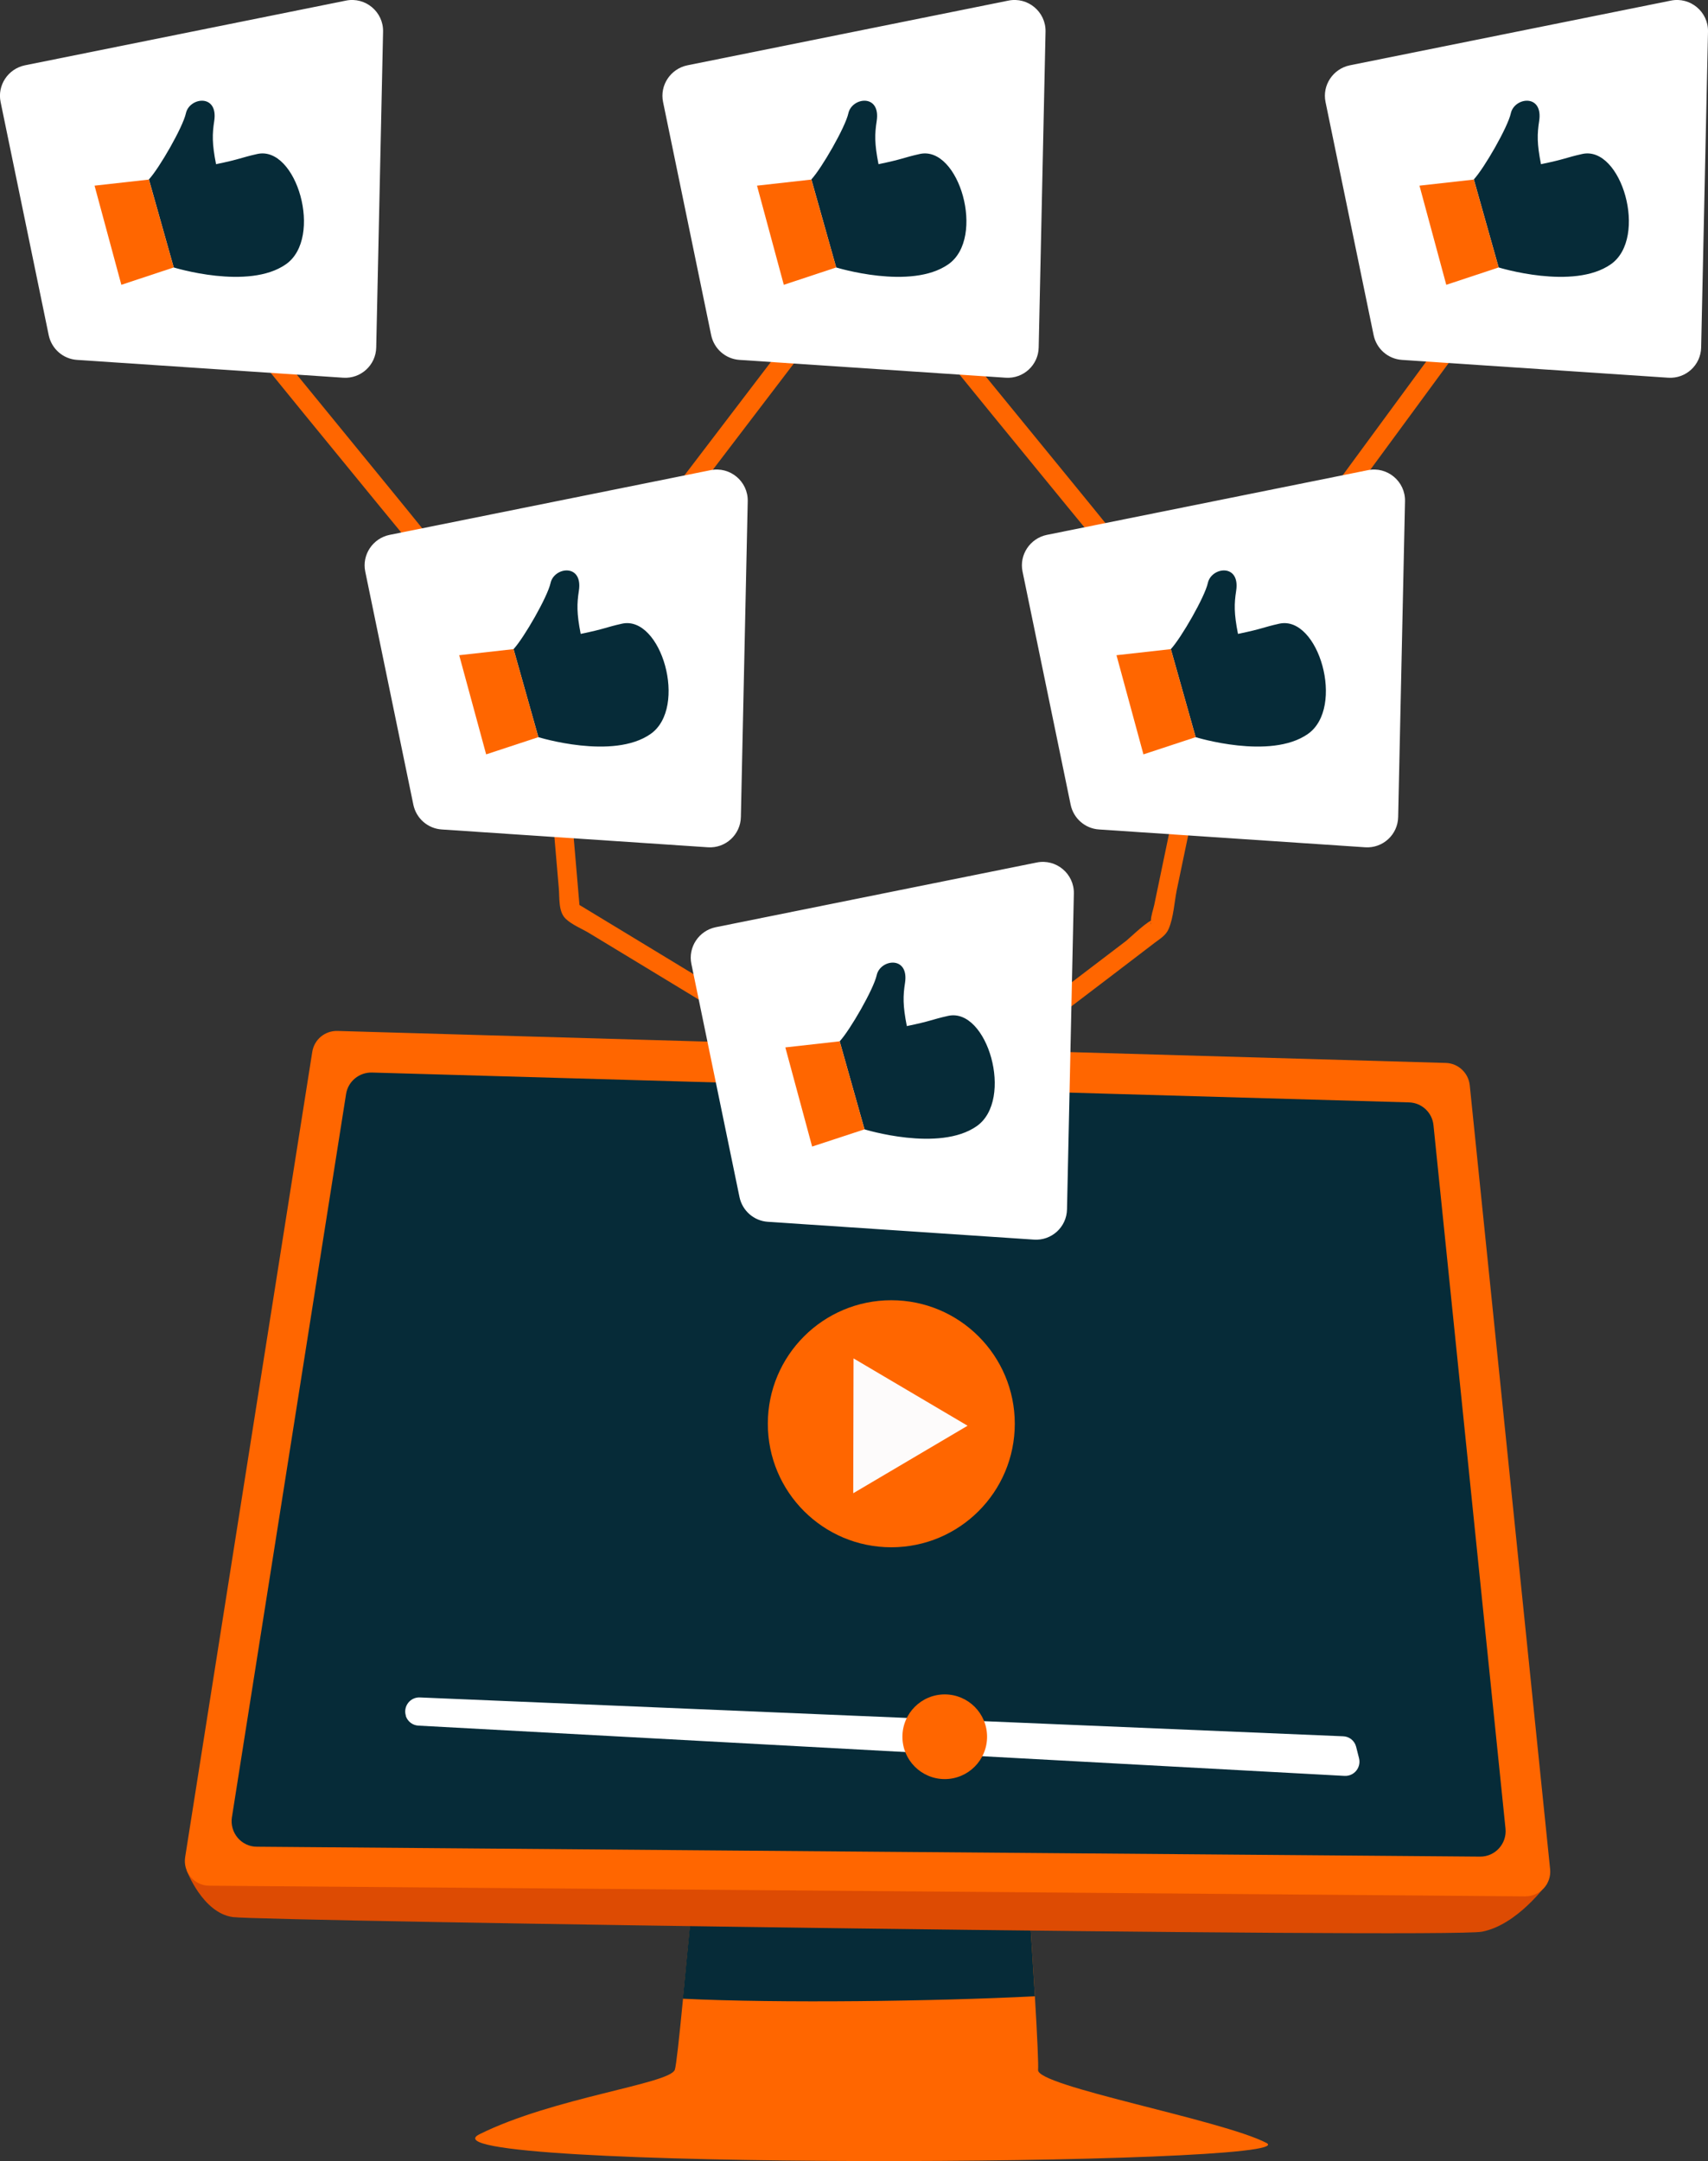 <?xml version="1.0" encoding="UTF-8"?>
<svg xmlns="http://www.w3.org/2000/svg" id="Layer_2" viewBox="0 0 112.18 141.89">
  <rect x="0" y="0" width="112.18" height="141.89" fill="#333333" stroke="none"/>
  <defs>
    <style>.cls-1{fill:#fff;}.cls-2{fill:#f60;}.cls-3{fill:#dd4b03;}.cls-4{fill:#062b38;}.cls-5{fill:#fdfbfb;}</style>
  </defs>
  <g id="NEW">
    <path class="cls-2" d="m100.57,14.35c-6.41,8.72-12.81,17.44-19.22,26.16-.7.95-1.8,2.02-2.25,3.13-.22.56-.27,1.28-.39,1.86l-.92,4.4-1.98,9.51c-.07.33-.22.72-.22,1.05,0,.57-.11-.12.18-.06-.29-.06-1.58,1.2-1.8,1.37-4.83,3.68-9.66,7.35-14.49,11.03h.64c-6.5-3.94-13-7.89-19.5-11.83-.95-.57-1.89-1.15-2.84-1.72l.31.54c-.34-3.93-.67-7.86-1.01-11.79l-.25-2.88c-.02-.28-.03-.58-.07-.86-.02-.14.03-.55-.08-.23-.12.36.22-.19.3-.29l.88-1.15c5.58-7.31,11.15-14.63,16.73-21.94,1.77-2.32,3.54-4.64,5.3-6.96.49-.64-.6-1.27-1.09-.64-7.15,9.37-14.29,18.75-21.44,28.12-.57.75-1.85,1.86-1.88,2.87-.03,1.15.2,2.37.3,3.51l.49,5.75.43,5c.06.65-.04,1.55.45,2.02.42.41,1.13.68,1.62.99l3.63,2.2c5.69,3.45,11.38,6.91,17.08,10.36.17.11.46.13.64,0,4.34-3.3,8.67-6.6,13.01-9.9l2.71-2.07c.37-.28.74-.49.92-.92.32-.75.37-1.76.53-2.55l1.01-4.83c.62-2.97,1.24-5.95,1.86-8.92.05-.22.06-.47.14-.68-.04.1-.07.14.06-.05.33-.5.71-.97,1.07-1.45l11.07-15.06c3.05-4.15,6.1-8.31,9.16-12.46.48-.65-.61-1.28-1.09-.64h0Z"></path>
    <g id="Casual-Icons-Computer">
      <path class="cls-2" d="m31.49,140.13c4.84-2.41,12.47-3.3,12.83-4.23.09-.24.29-2.08.54-4.67.35-3.57.81-8.59,1.29-12.88.51-4.51,1.03-8.23,1.46-8.67,1.15-1.15,18.49-1.15,18.77,0,.1.42.39,3.91.71,8.22.32,4.33.66,9.48.88,13.17.16,2.65.24,4.55.21,4.83-.14,1.07,12.05,3.27,15,4.8,2.95,1.53-56.53,1.83-51.69-.57Z"></path>
      <path class="cls-4" d="m67.97,131.07c-6.46.33-16.78.47-23.12.16.35-3.57.81-8.59,1.29-12.88l20.95-.44c.32,4.33.66,9.48.88,13.17Z"></path>
      <path class="cls-3" d="m12.26,122.81s1.05,2.79,3.03,3.06c1.98.27,79.7,1.4,82.04.96,2.34-.44,4.28-3.16,4.28-3.16l-89.34-.86Z"></path>
      <path class="cls-2" d="m100.17,124.51l-86.42-.7c-.99,0-1.74-.89-1.59-1.87l8.35-52.88c.13-.81.83-1.39,1.65-1.37l72.8,2.1c.81.02,1.48.65,1.57,1.45l5.28,51.48c.1.96-.66,1.79-1.63,1.79Z"></path>
      <path class="cls-4" d="m15.23,119.33l7.5-47.5c.13-.83.86-1.43,1.7-1.41l68.11,1.96c.84.02,1.53.67,1.61,1.5l4.73,46.18c.1.99-.68,1.85-1.67,1.84l-80.34-.65c-1.02,0-1.79-.92-1.64-1.93Z"></path>
    </g>
    <path class="cls-1" d="m26.65,112.66h0c.12.37.45.62.83.64l60.83,3.3c.63.03,1.1-.55.95-1.16l-.19-.75c-.1-.4-.45-.68-.86-.69l-60.63-2.55c-.64-.03-1.12.59-.92,1.21Z"></path>
    <circle class="cls-2" cx="62.05" cy="114.03" r="2.78"></circle>
    <g id="playbutton">
      <circle class="cls-2" cx="58.54" cy="93.48" r="8.11"></circle>
      <polyline class="cls-5" points="56.06 98.03 63.55 93.61 56.06 89.19 56.04 98.03"></polyline>
    </g>
    <path class="cls-2" d="m80.15,43.36c-3.27-3.63-6.29-7.5-9.39-11.28-3.99-4.87-7.96-9.74-11.93-14.62-.88-1.08-1.75-2.16-2.63-3.24-.51-.63-1.4.27-.89.89,6.57,8.09,13.14,16.18,19.78,24.2,1.37,1.66,2.73,3.34,4.17,4.94.54.6,1.43-.29.89-.89h0Z"></path>
    <path class="cls-2" d="m35,43.36c-3.27-3.63-6.29-7.5-9.39-11.28-3.99-4.87-7.96-9.74-11.93-14.62-.88-1.08-1.75-2.16-2.63-3.24-.51-.63-1.4.27-.89.89,6.57,8.09,13.14,16.18,19.78,24.2,1.37,1.66,2.73,3.34,4.17,4.94.54.6,1.43-.29.89-.89h0Z"></path>
    <path class="cls-1" d="m67.91,81.39l-17.48-1.17c-.91-.06-1.67-.72-1.86-1.62l-3.16-15.31c-.23-1.1.49-2.18,1.59-2.41l21.09-4.25c1.28-.26,2.47.74,2.44,2.04l-.45,20.73c-.02,1.16-1.01,2.07-2.17,1.99Z"></path>
    <path class="cls-4" d="m56.78,74.15s4.91,1.52,7.37-.21c2.47-1.73.7-7.81-1.88-7.24-1.12.25-1.06.33-2.71.67-.27-1.36-.25-1.99-.12-2.83.28-1.82-1.63-1.57-1.86-.51-.2.91-1.74,3.59-2.43,4.34l1.63,5.78Z"></path>
    <polygon class="cls-2" points="55.15 68.37 56.78 74.15 53.34 75.28 51.58 68.77 55.15 68.37"></polygon>
    <path class="cls-1" d="m46.49,55.63l-17.48-1.17c-.91-.06-1.67-.72-1.86-1.62l-3.16-15.31c-.23-1.1.49-2.18,1.59-2.41l21.09-4.25c1.28-.26,2.47.74,2.44,2.04l-.45,20.73c-.02,1.16-1.01,2.07-2.17,1.99Z"></path>
    <path class="cls-4" d="m35.36,48.4s4.91,1.52,7.37-.21c2.47-1.73.7-7.81-1.88-7.24-1.12.25-1.06.33-2.71.67-.27-1.36-.25-1.99-.12-2.83.28-1.82-1.63-1.57-1.86-.51-.2.91-1.74,3.59-2.43,4.34l1.63,5.78Z"></path>
    <polygon class="cls-2" points="33.73 42.62 35.36 48.4 31.93 49.53 30.16 43.02 33.73 42.62"></polygon>
    <path class="cls-1" d="m89.66,55.63l-17.48-1.17c-.91-.06-1.67-.72-1.86-1.62l-3.16-15.31c-.23-1.1.49-2.18,1.59-2.41l21.09-4.25c1.28-.26,2.47.74,2.44,2.04l-.45,20.73c-.02,1.16-1.01,2.07-2.17,1.99Z"></path>
    <path class="cls-4" d="m78.53,48.4s4.91,1.52,7.37-.21c2.47-1.73.7-7.81-1.88-7.24-1.12.25-1.06.33-2.71.67-.27-1.36-.25-1.99-.12-2.83.28-1.82-1.63-1.57-1.86-.51-.2.91-1.74,3.59-2.43,4.34l1.63,5.78Z"></path>
    <polygon class="cls-2" points="76.9 42.62 78.53 48.4 75.1 49.53 73.33 43.02 76.9 42.62"></polygon>
    <path class="cls-1" d="m22.54,24.8l-17.48-1.17c-.91-.06-1.67-.72-1.86-1.62L.04,6.7c-.23-1.1.49-2.18,1.59-2.41L22.72.04c1.28-.26,2.47.74,2.44,2.04l-.45,20.73c-.02,1.16-1.01,2.07-2.17,1.99Z"></path>
    <path class="cls-4" d="m11.41,17.56s4.91,1.52,7.37-.21c2.47-1.73.7-7.81-1.88-7.24-1.12.25-1.06.33-2.71.67-.27-1.36-.25-1.99-.12-2.83.28-1.82-1.63-1.57-1.86-.51-.2.91-1.74,3.59-2.43,4.34l1.63,5.78Z"></path>
    <polygon class="cls-2" points="9.78 11.79 11.41 17.56 7.97 18.7 6.21 12.19 9.78 11.79"></polygon>
    <path class="cls-1" d="m66.05,24.8l-17.48-1.17c-.91-.06-1.67-.72-1.86-1.62l-3.16-15.31c-.23-1.1.49-2.18,1.59-2.41L66.23.04c1.28-.26,2.47.74,2.44,2.04l-.45,20.73c-.02,1.16-1.01,2.07-2.17,1.99Z"></path>
    <path class="cls-4" d="m54.92,17.56s4.91,1.52,7.37-.21c2.47-1.73.7-7.81-1.88-7.24-1.12.25-1.06.33-2.71.67-.27-1.36-.25-1.99-.12-2.83.28-1.82-1.63-1.57-1.86-.51-.2.91-1.74,3.59-2.43,4.34l1.63,5.78Z"></path>
    <polygon class="cls-2" points="53.29 11.79 54.92 17.56 51.48 18.7 49.72 12.19 53.29 11.79"></polygon>
    <path class="cls-1" d="m109.56,24.8l-17.48-1.17c-.91-.06-1.67-.72-1.86-1.62l-3.16-15.31c-.23-1.1.49-2.18,1.59-2.41L109.74.04c1.28-.26,2.47.74,2.44,2.04l-.45,20.73c-.02,1.16-1.01,2.07-2.17,1.99Z"></path>
    <path class="cls-4" d="m98.43,17.56s4.91,1.52,7.37-.21c2.47-1.73.7-7.81-1.88-7.24-1.12.25-1.06.33-2.71.67-.27-1.36-.25-1.99-.12-2.83.28-1.82-1.63-1.57-1.86-.51-.2.91-1.74,3.59-2.43,4.34l1.63,5.78Z"></path>
    <polygon class="cls-2" points="96.8 11.79 98.43 17.56 94.99 18.7 93.23 12.19 96.8 11.79"></polygon>
  </g>
</svg>

